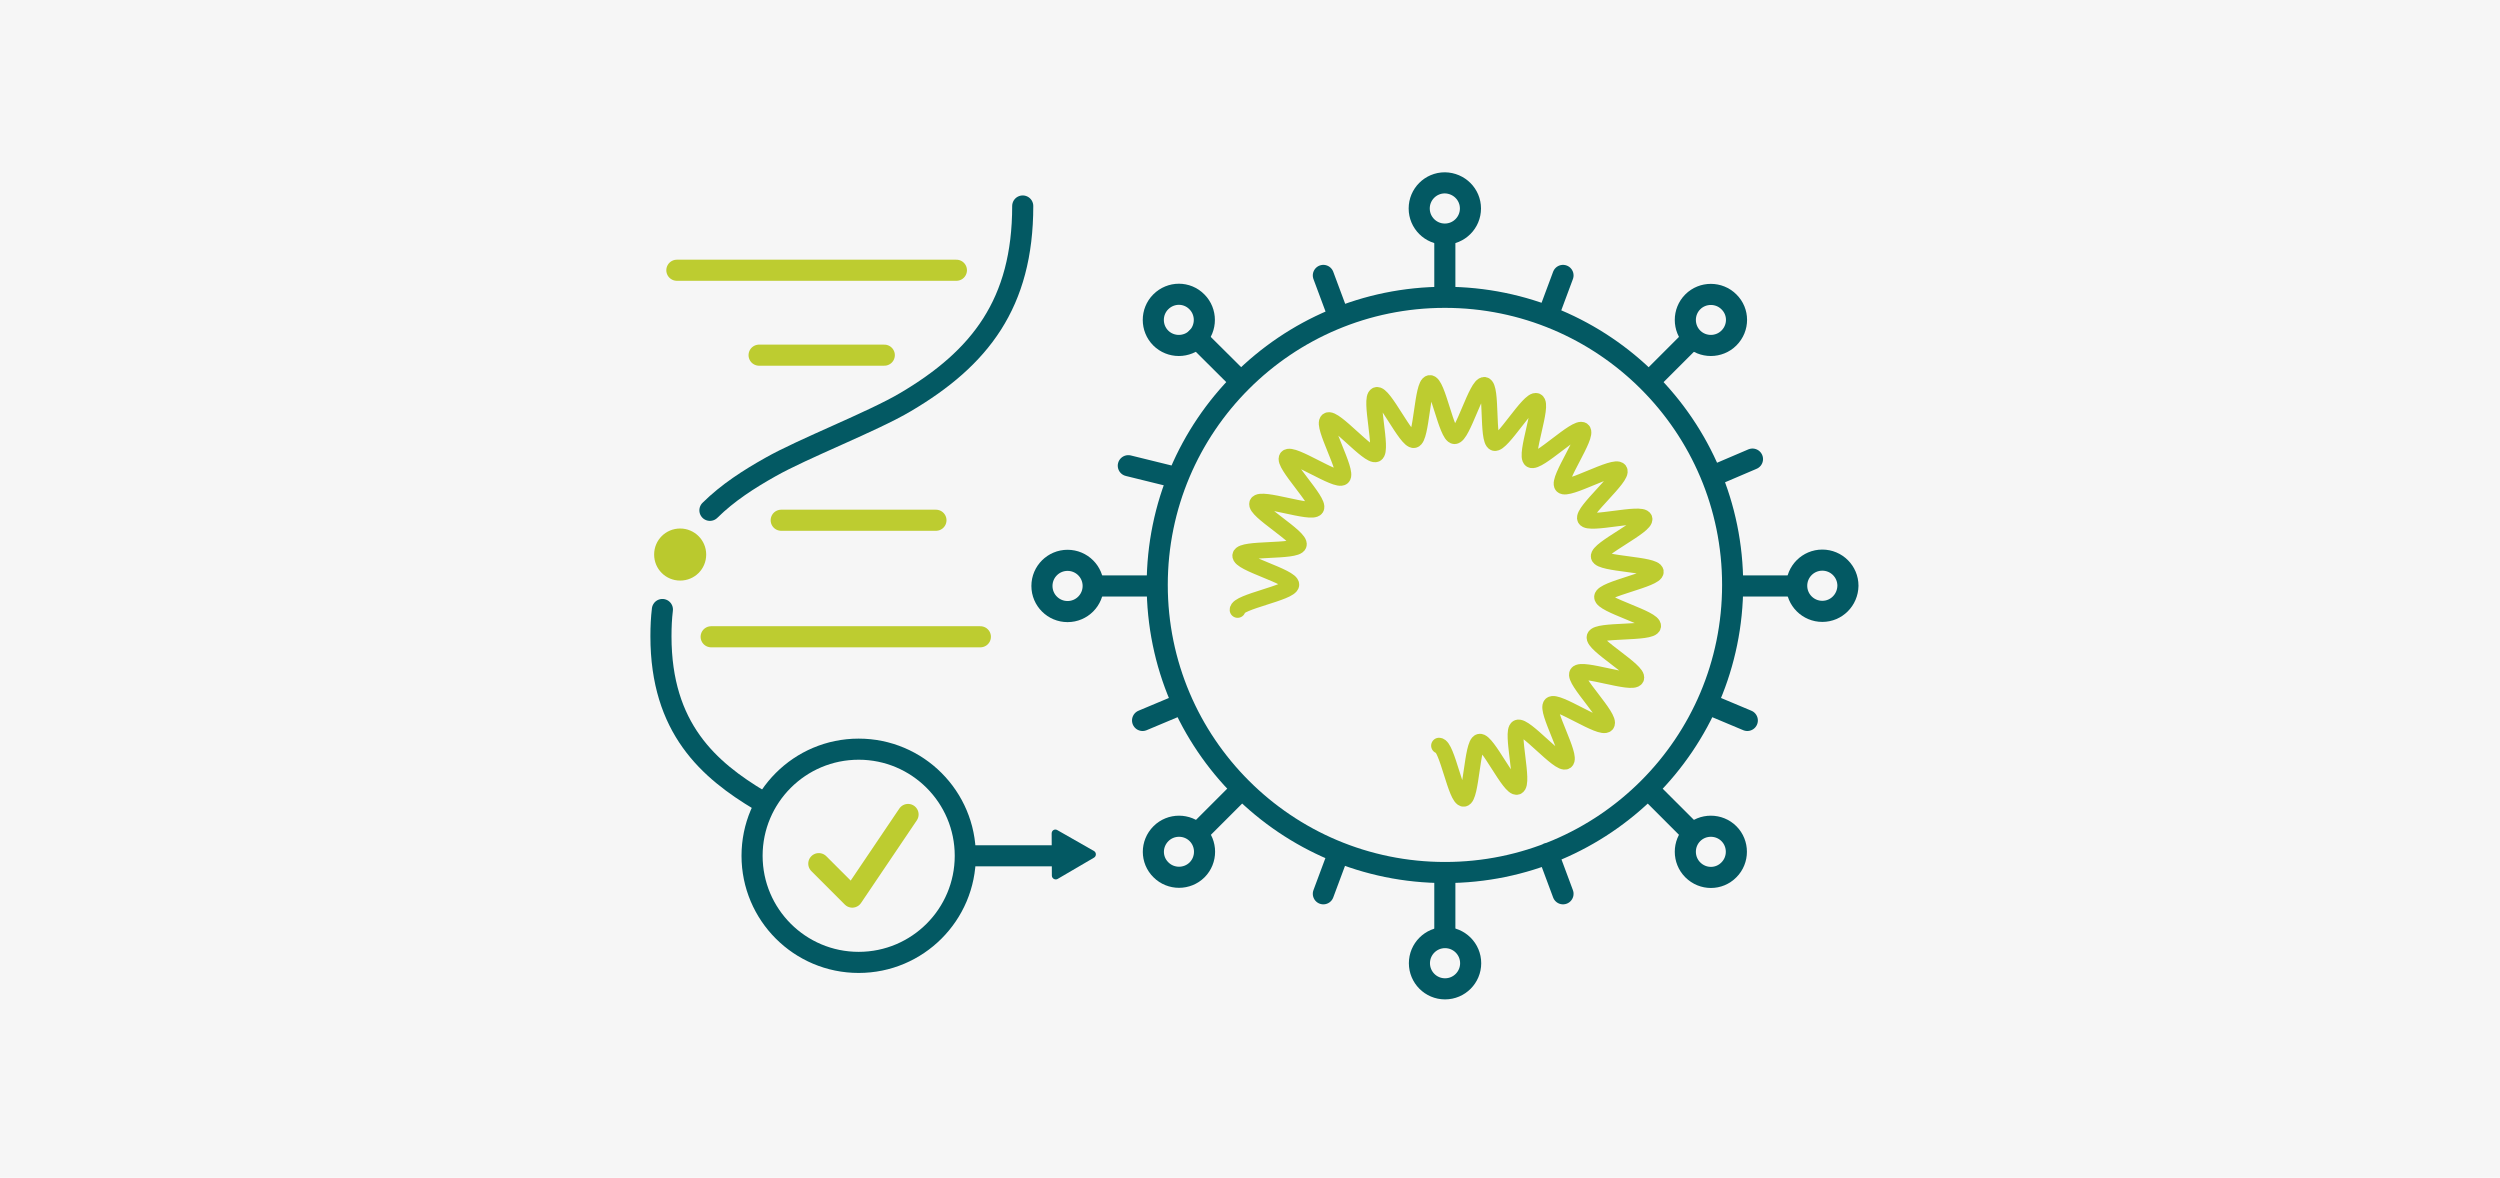 <?xml version="1.0" encoding="utf-8"?>
<!-- Generator: Adobe Illustrator 25.4.1, SVG Export Plug-In . SVG Version: 6.00 Build 0)  -->
<svg version="1.1" xmlns="http://www.w3.org/2000/svg" xmlns:xlink="http://www.w3.org/1999/xlink" x="0px" y="0px"
	 viewBox="0 0 1210 570" style="enable-background:new 0 0 1210 570;" xml:space="preserve">
<style type="text/css">
	.st0{display:none;}
	.st1{display:inline;}
	.st2{fill:#BDCD30;}
	.st3{fill:#005A64;}
	.st4{fill:#F6F6F6;}
	.st5{fill:none;}
	.st6{fill:#005963;}
	.st7{fill:#FFFFFF;}
	
		.st8{clip-path:url(#SVGID_00000036934644518851364720000006275764593015396773_);fill:none;stroke:#035963;stroke-width:9.104;stroke-linecap:round;stroke-linejoin:round;stroke-miterlimit:10;}
	.st9{fill:none;stroke:#055963;stroke-width:9.104;stroke-linecap:round;stroke-linejoin:round;stroke-miterlimit:10;}
	.st10{fill:none;stroke:#055963;stroke-width:9.104;stroke-linecap:round;stroke-miterlimit:10;}
	.st11{fill:none;stroke:#BDCC30;stroke-width:10.013;stroke-linecap:round;stroke-miterlimit:10;}
	.st12{fill:#BDCC2E;}
	
		.st13{clip-path:url(#SVGID_00000032639910013294226500000012267986218450924466_);fill:none;stroke:#035963;stroke-width:8.109;stroke-linecap:round;stroke-linejoin:round;stroke-miterlimit:10;}
	.st14{fill:none;stroke:#055963;stroke-width:8.109;stroke-linecap:round;stroke-linejoin:round;stroke-miterlimit:10;}
	.st15{fill:none;stroke:#055963;stroke-width:8.109;stroke-linecap:round;stroke-miterlimit:10;}
	.st16{fill:none;stroke:#BDCC30;stroke-width:8.919;stroke-linecap:round;stroke-miterlimit:10;}
	.st17{fill:none;stroke:#005964;stroke-width:7.644;stroke-linecap:round;stroke-linejoin:round;stroke-miterlimit:10;}
	.st18{fill:#005964;}
	.st19{fill:#BDCC2D;}
	.st20{fill:none;stroke:#005964;stroke-width:9.531;stroke-linecap:round;stroke-miterlimit:10;}
	.st21{fill:none;stroke:#005964;stroke-width:9.531;stroke-miterlimit:10;}
	.st22{fill:none;stroke:#BDCC2D;stroke-width:9.531;stroke-linecap:round;stroke-linejoin:round;stroke-miterlimit:10;}
	.st23{fill:none;stroke:#005964;stroke-width:7.632;stroke-linecap:round;stroke-linejoin:round;stroke-miterlimit:10;}
	.st24{fill:none;stroke:#005964;stroke-width:9.516;stroke-linecap:round;stroke-miterlimit:10;}
	.st25{fill:none;stroke:#005964;stroke-width:9.516;stroke-miterlimit:10;}
	.st26{fill:none;stroke:#BDCC2D;stroke-width:9.516;stroke-linecap:round;stroke-linejoin:round;stroke-miterlimit:10;}
	.st27{fill:none;stroke:#005964;stroke-width:9.361;stroke-linecap:round;stroke-linejoin:round;stroke-miterlimit:10;}
	.st28{fill:none;stroke:#005964;stroke-width:7.899;stroke-linecap:round;stroke-linejoin:round;stroke-miterlimit:10;}
	.st29{fill:#BFCD30;}
	.st30{fill:none;stroke:#005964;stroke-width:9.04;stroke-linecap:round;stroke-linejoin:round;stroke-miterlimit:10;}
	.st31{fill:none;stroke:#005964;stroke-width:7.628;stroke-linecap:round;stroke-linejoin:round;stroke-miterlimit:10;}
	.st32{fill:none;stroke:#035963;stroke-width:9.246;stroke-linecap:round;stroke-linejoin:round;stroke-miterlimit:10;}
	.st33{fill:#BACC2E;}
	.st34{fill:none;stroke:#BACC2E;stroke-width:1.022;stroke-miterlimit:10;}
	.st35{fill:none;stroke:#035963;stroke-width:9.581;stroke-linecap:round;stroke-miterlimit:10;}
	.st36{fill:#BDCC30;}
	.st37{fill:none;stroke:#035963;stroke-width:9.581;stroke-miterlimit:10;}
	.st38{fill:none;stroke:#BDCC30;stroke-width:9.581;stroke-linecap:round;stroke-linejoin:round;stroke-miterlimit:10;}
	.st39{fill:none;stroke:#035963;stroke-width:8.204;stroke-linecap:round;stroke-linejoin:round;stroke-miterlimit:10;}
	.st40{fill:none;stroke:#BACC2E;stroke-width:0.907;stroke-miterlimit:10;}
	.st41{fill:none;stroke:#035963;stroke-width:8.501;stroke-linecap:round;stroke-miterlimit:10;}
	.st42{fill:none;stroke:#035963;stroke-width:8.501;stroke-miterlimit:10;}
	.st43{fill:none;stroke:#BDCC30;stroke-width:8.501;stroke-linecap:round;stroke-linejoin:round;stroke-miterlimit:10;}
	.st44{fill:#035963;}
	.st45{fill:#BFCC30;}
	.st46{fill:#055963;}
	.st47{fill:none;stroke:#BDCC30;stroke-width:10.551;stroke-linecap:round;stroke-miterlimit:10;}
	.st48{fill:none;stroke:#035963;stroke-width:10.551;stroke-linecap:round;stroke-linejoin:round;stroke-miterlimit:10;}
	.st49{fill:none;stroke:#035963;stroke-width:10.551;stroke-miterlimit:10;}
	
		.st50{fill:none;stroke:#035963;stroke-width:10.551;stroke-linecap:round;stroke-linejoin:round;stroke-dasharray:15.746,18.169;}
	.st51{fill:none;stroke:#BFCC33;stroke-width:10.551;stroke-linecap:round;stroke-miterlimit:10;}
	.st52{fill:none;stroke:#055963;stroke-width:10.551;stroke-linecap:round;stroke-linejoin:round;stroke-miterlimit:10;}
	.st53{fill:none;stroke:#055963;stroke-width:10.551;stroke-linecap:round;stroke-miterlimit:10;}
	.st54{fill:none;stroke:#BDCC2D;stroke-width:10.379;stroke-linecap:round;stroke-miterlimit:10;}
	.st55{fill:none;stroke:#005964;stroke-width:10.379;stroke-linecap:round;stroke-linejoin:round;stroke-miterlimit:10;}
	.st56{fill:#BDCB2E;}
	.st57{fill:none;stroke:#BDCC2D;stroke-width:9.007;stroke-linecap:round;stroke-miterlimit:10;}
	.st58{fill:none;stroke:#005964;stroke-width:9.007;stroke-linecap:round;stroke-linejoin:round;stroke-miterlimit:10;}
	.st59{fill:none;stroke:#BDCC30;stroke-width:10.213;stroke-linecap:round;stroke-miterlimit:10;}
	.st60{fill:none;stroke:#035963;stroke-width:10.213;stroke-linecap:round;stroke-linejoin:round;stroke-miterlimit:10;}
	.st61{fill:#BAC92E;}
	.st62{fill:none;stroke:#BDCC30;stroke-width:7.661;stroke-linecap:round;stroke-linejoin:round;}
	.st63{fill:none;stroke:#BDCC30;stroke-width:10.213;stroke-linecap:round;stroke-linejoin:round;stroke-miterlimit:10;}
	.st64{fill:none;stroke:#035963;stroke-width:8.661;stroke-linecap:round;stroke-linejoin:round;stroke-miterlimit:10;}
	.st65{fill:none;stroke:#BDCC30;stroke-width:8.661;stroke-linecap:round;stroke-miterlimit:10;}
	.st66{fill:none;stroke:#BDCC30;stroke-width:6.496;stroke-linecap:round;stroke-linejoin:round;}
	.st67{fill:none;stroke:#BDCC30;stroke-width:8.661;stroke-linecap:round;stroke-linejoin:round;stroke-miterlimit:10;}
	.st68{fill:none;stroke:#035963;stroke-width:9.312;stroke-linecap:round;stroke-miterlimit:10;}
	.st69{fill:none;stroke:#BDCC30;stroke-width:10.731;stroke-linecap:round;stroke-linejoin:round;stroke-miterlimit:10;}
	.st70{fill:none;stroke:#005A64;stroke-width:9.188;stroke-linecap:round;stroke-linejoin:round;stroke-miterlimit:10;}
	.st71{fill:#005A64;stroke:#005A64;stroke-width:8.335;stroke-linecap:round;stroke-linejoin:round;stroke-miterlimit:10;}
	.st72{fill:none;stroke:#BDCD30;stroke-width:6.891;stroke-linecap:round;stroke-linejoin:round;}
	.st73{fill:none;stroke:#005A64;stroke-width:6.891;stroke-linecap:round;stroke-linejoin:round;}
	.st74{fill:none;stroke:#005A64;stroke-width:6.891;stroke-linecap:round;stroke-linejoin:round;stroke-miterlimit:10;}
	.st75{fill:none;stroke:#BDCC30;stroke-width:9.23;stroke-linecap:round;stroke-miterlimit:10;}
	.st76{fill:none;stroke:#035963;stroke-width:9.23;stroke-linecap:round;stroke-linejoin:round;stroke-miterlimit:10;}
	.st77{fill:none;stroke:#035963;stroke-width:9.23;stroke-miterlimit:10;}
	
		.st78{fill:none;stroke:#035963;stroke-width:9.23;stroke-linecap:round;stroke-linejoin:round;stroke-dasharray:13.776,15.895;}
	.st79{fill:none;stroke:#BFCC33;stroke-width:9.23;stroke-linecap:round;stroke-miterlimit:10;}
	.st80{fill:none;stroke:#055963;stroke-width:9.23;stroke-linecap:round;stroke-linejoin:round;stroke-miterlimit:10;}
	.st81{fill:none;stroke:#055963;stroke-width:9.23;stroke-linecap:round;stroke-miterlimit:10;}
	.st82{fill:#B2B9BE;}
	.st83{clip-path:url(#SVGID_00000174586679849819437500000006435748298031952293_);fill:#005963;}
	.st84{clip-path:url(#SVGID_00000174586679849819437500000006435748298031952293_);fill:#BDCC30;}
	.st85{clip-path:url(#SVGID_00000183222285394694664640000007952372054250809008_);fill:#005963;}
	.st86{clip-path:url(#SVGID_00000183222285394694664640000007952372054250809008_);fill:#BDCC30;}
	.st87{fill:none;stroke:#035963;stroke-width:9.062;stroke-linecap:round;stroke-linejoin:round;stroke-miterlimit:10;}
	.st88{clip-path:url(#SVGID_00000180355617552984598480000008486067749748655256_);fill:#FFFFFF;}
	
		.st89{clip-path:url(#SVGID_00000180355617552984598480000008486067749748655256_);fill:none;stroke:#035963;stroke-width:9.062;stroke-linecap:round;stroke-linejoin:round;stroke-miterlimit:10;}
	.st90{clip-path:url(#SVGID_00000047756973670050940320000007817556776195563707_);fill:#FFFFFF;}
	
		.st91{clip-path:url(#SVGID_00000047756973670050940320000007817556776195563707_);fill:none;stroke:#035963;stroke-width:9.062;stroke-linecap:round;stroke-linejoin:round;stroke-miterlimit:10;}
	.st92{clip-path:url(#SVGID_00000103236000604194498820000016989710567047825061_);fill:#FFFFFF;}
	
		.st93{clip-path:url(#SVGID_00000103236000604194498820000016989710567047825061_);fill:none;stroke:#035963;stroke-width:9.062;stroke-linecap:round;stroke-linejoin:round;stroke-miterlimit:10;}
	.st94{clip-path:url(#SVGID_00000025411033400924825850000002042608956446459540_);fill:#FFFFFF;}
	
		.st95{clip-path:url(#SVGID_00000025411033400924825850000002042608956446459540_);fill:none;stroke:#035963;stroke-width:9.062;stroke-linecap:round;stroke-linejoin:round;stroke-miterlimit:10;}
	
		.st96{clip-path:url(#SVGID_00000025411033400924825850000002042608956446459540_);fill:none;stroke:#BDCC30;stroke-width:5.717;stroke-linecap:round;stroke-linejoin:round;}
	
		.st97{clip-path:url(#SVGID_00000136375039513992654950000002158523094791328943_);fill:none;stroke:#035963;stroke-width:9.062;stroke-linecap:round;stroke-linejoin:round;stroke-miterlimit:10;}
	
		.st98{clip-path:url(#SVGID_00000142139049216007036630000004012863294276679054_);fill:none;stroke:#035963;stroke-width:9.062;stroke-linecap:round;stroke-linejoin:round;stroke-miterlimit:10;}
	
		.st99{clip-path:url(#SVGID_00000011022542593549671320000009431038967869878947_);fill:none;stroke:#035963;stroke-width:9.062;stroke-linecap:round;stroke-miterlimit:10;}
	
		.st100{clip-path:url(#SVGID_00000011022542593549671320000009431038967869878947_);fill:none;stroke:#BDCC30;stroke-width:10.443;stroke-linecap:round;stroke-linejoin:round;stroke-miterlimit:10;}
	.st101{clip-path:url(#SVGID_00000011022542593549671320000009431038967869878947_);fill:#BDCC30;}
	.st102{fill:#BECD32;}
	.st103{display:inline;fill:none;stroke:#005A64;stroke-width:0.894;stroke-miterlimit:10;}
	.st104{display:inline;fill:none;stroke:#005A64;stroke-width:0.74;stroke-miterlimit:10;}
	.st105{display:inline;fill:none;stroke:#005A64;stroke-miterlimit:10;}
</style>
<g id="Ebene_1" class="st0">
</g>
<g id="Text">
	<rect x="0" class="st4" width="1210" height="570"/>
	<g>
		<g>
			<path class="st44" d="M509,403.4l0.1,20.4c0,1.4,1.6,2.3,2.8,1.6l17.6-10.3c1.2-0.7,1.2-2.5,0-3.2l-17.7-10.1
				C510.5,401,509,401.9,509,403.4"/>
			<path class="st59" d="M344.2,308.2h130.3 M367.4,171.9h60.6 M327.6,130.8h135.3 M378.1,251.8H453"/>
			<path class="st60" d="M367.9,387.5c-24.8-14.8-48-35-48-79.5c0-4.6,0.2-8.9,0.7-13 M343.6,247c8.7-8.6,18.9-15.1,29.2-20.9
				c15.8-9,49.9-22.2,65.5-31.5c36.1-21.3,56.7-47.8,56.7-94.9"/>
			<path class="st61" d="M341.8,268.4c0,7-5.6,12.6-12.6,12.6c-7,0-12.6-5.6-12.6-12.6c0-7,5.6-12.6,12.6-12.6
				C336.1,255.8,341.8,261.4,341.8,268.4"/>
			<path class="st44" d="M512.1,409.1h-45.1c0.2,1.7,0.3,3.4,0.3,5.1c0,1.7-0.1,3.4-0.3,5.1h45.1c2.8,0,5.1-2.3,5.1-5.1
				S514.9,409.1,512.1,409.1z"/>
			<circle class="st60" cx="415.6" cy="414.2" r="51.6"/>
		</g>
		<line class="st60" x1="699.3" y1="115.1" x2="699.3" y2="140.5"/>
		<g>
			<path class="st60" d="M711.7,100.9c0,6.8-5.5,12.4-12.4,12.4c-6.8,0-12.4-5.5-12.4-12.4c0-6.8,5.5-12.4,12.4-12.4
				C706.2,88.6,711.7,94.1,711.7,100.9z"/>
		</g>
		<line class="st60" x1="699.3" y1="450.1" x2="699.3" y2="426.6"/>
		<g>
			<path class="st60" d="M687,466.2c0-6.8,5.5-12.4,12.4-12.4c6.8,0,12.4,5.5,12.4,12.4c0,6.8-5.5,12.4-12.4,12.4
				C692.5,478.6,687,473,687,466.2z"/>
		</g>
		<line class="st60" x1="530.9" y1="283.6" x2="556.2" y2="283.6"/>
		<g>
			<path class="st60" d="M516.7,271.2c6.8,0,12.4,5.5,12.4,12.4c0,6.8-5.5,12.4-12.4,12.4c-6.8,0-12.4-5.5-12.4-12.4
				C504.3,276.7,509.9,271.2,516.7,271.2z"/>
		</g>
		<line class="st60" x1="867.4" y1="283.6" x2="842.4" y2="283.6"/>
		<g>
			<path class="st60" d="M882,295.9c-6.8,0-12.4-5.5-12.4-12.4c0-6.8,5.5-12.4,12.4-12.4c6.8,0,12.4,5.5,12.4,12.4
				C894.3,290.4,888.8,295.9,882,295.9z"/>
		</g>
		<line class="st60" x1="579.3" y1="163.6" x2="598.2" y2="182.4"/>
		<g>
			<path class="st60" d="M579.3,146.1c4.8,4.8,4.8,12.7,0,17.5c-4.8,4.8-12.7,4.8-17.5,0c-4.8-4.8-4.8-12.7,0-17.5
				C566.7,141.2,574.5,141.2,579.3,146.1z"/>
		</g>
		<line class="st60" x1="817.2" y1="401.4" x2="800.5" y2="384.7"/>
		<g>
			<path class="st60" d="M819.3,421c-4.8-4.8-4.8-12.7,0-17.5c4.8-4.8,12.7-4.8,17.5,0c4.8,4.8,4.8,12.7,0,17.5
				C832,425.9,824.2,425.9,819.3,421z"/>
		</g>
		<path class="st60" d="M818.2,164.7l-17.7,17.7 M580.7,402.2l17.4-17.4"/>
		<g>
			<path class="st60" d="M836.8,163.6c-4.8,4.8-12.7,4.8-17.5,0c-4.8-4.8-4.8-12.7,0-17.5c4.8-4.8,12.7-4.8,17.5,0
				C841.7,150.9,841.7,158.7,836.8,163.6z"/>
			<path class="st60" d="M838.6,283.1c0,76.9-62.3,139.2-139.2,139.2S560.1,360,560.1,283.1s62.3-139.2,139.2-139.2
				S838.6,206.2,838.6,283.1z M756.5,133.3l-7.3,19.6 M640.5,133.3l7.3,19.6 M546.1,225.4l20.3,5 M553,348.7l19.3-8.1 M848.2,222.2
				l-19.2,8.2 M845.7,348.7l-19.3-8.1 M756.5,432.6l-7.3-19.6 M640.5,432.6l7.3-19.6"/>
			<path class="st62" d="M696.5,360.9c3.9,0.1,8.2,26.1,12,25.7c3.7-0.4,3.9-26.8,7.6-27.6c3.7-0.8,14.7,23.2,18.2,21.8
				c3.6-1.3-3.2-26.9,0.2-28.6c3.5-1.7,20.3,18.5,23.4,16.3c3.1-2.2-10-24.9-7.2-27.5c2.8-2.6,24.3,12.6,26.9,9.6
				c2.5-3.1-16.3-21.5-14.2-24.7c2.1-3.2,26.9,5.9,28.5,2.4c1.6-3.5-21.4-16.4-20.1-20.1c1.2-3.7,27.6-1.3,28.3-5.1
				c0.7-3.8-24.9-10.3-24.7-14.2c0.2-3.9,26.3-8.5,26-12.2c-0.3-3.7-26.8-3.6-27.6-7.3c-0.8-3.7,23.4-14.9,22.1-18.4
				c-1.3-3.5-27,3.5-28.7,0.1c-1.7-3.4,18.8-20.4,16.6-23.5c-2.2-3.1-25.1,10.3-27.7,7.5c-2.6-2.8,12.9-24.5,9.9-26.9
				c-3-2.4-21.6,16.4-25,14.4c-3.3-2,6.2-26.9,2.7-28.5c-3.5-1.6-16.8,21.4-20.4,20.3c-3.7-1.2-1-27.4-4.8-28.1
				c-3.8-0.6-10.6,24.9-14.5,24.8c-3.9-0.1-8.2-26.1-12-25.7c-3.7,0.4-3.9,26.8-7.6,27.6c-3.7,0.8-14.7-23.2-18.2-21.8
				c-3.6,1.3,3.2,26.9-0.2,28.6c-3.5,1.7-20.3-18.5-23.4-16.3c-3.1,2.2,10,24.9,7.2,27.5c-2.8,2.6-24.4-12.5-26.9-9.6
				c-2.5,2.9,16.2,21.4,14.1,24.6c-2.1,3.2-26.9-5.9-28.5-2.4c-1.6,3.5,21.4,16.4,20.1,20.1c-1.2,3.7-27.6,1.3-28.3,5.1
				c-0.7,3.8,24.9,10.3,24.7,14.2c-0.2,3.9-26.3,8.3-26,12.2"/>
			<path class="st60" d="M561.9,403.5c4.8-4.8,12.7-4.8,17.5,0c4.8,4.8,4.8,12.7,0,17.5c-4.8,4.8-12.7,4.8-17.5,0
				C557,416.2,557,408.4,561.9,403.5z"/>
		</g>
		<polyline class="st63" points="396.3,418 412.5,434.2 439.5,394.2 		"/>
	</g>
</g>
<g id="Ebene_5">
</g>
<g id="Status">
</g>
<g id="Hilfsrahmen" class="st0">
	<rect x="100" y="100" class="st104" width="1720" height="880"/>
</g>
<g id="a999053c-36df-4dc0-b00f-e9a82a50516d">
</g>
</svg>
